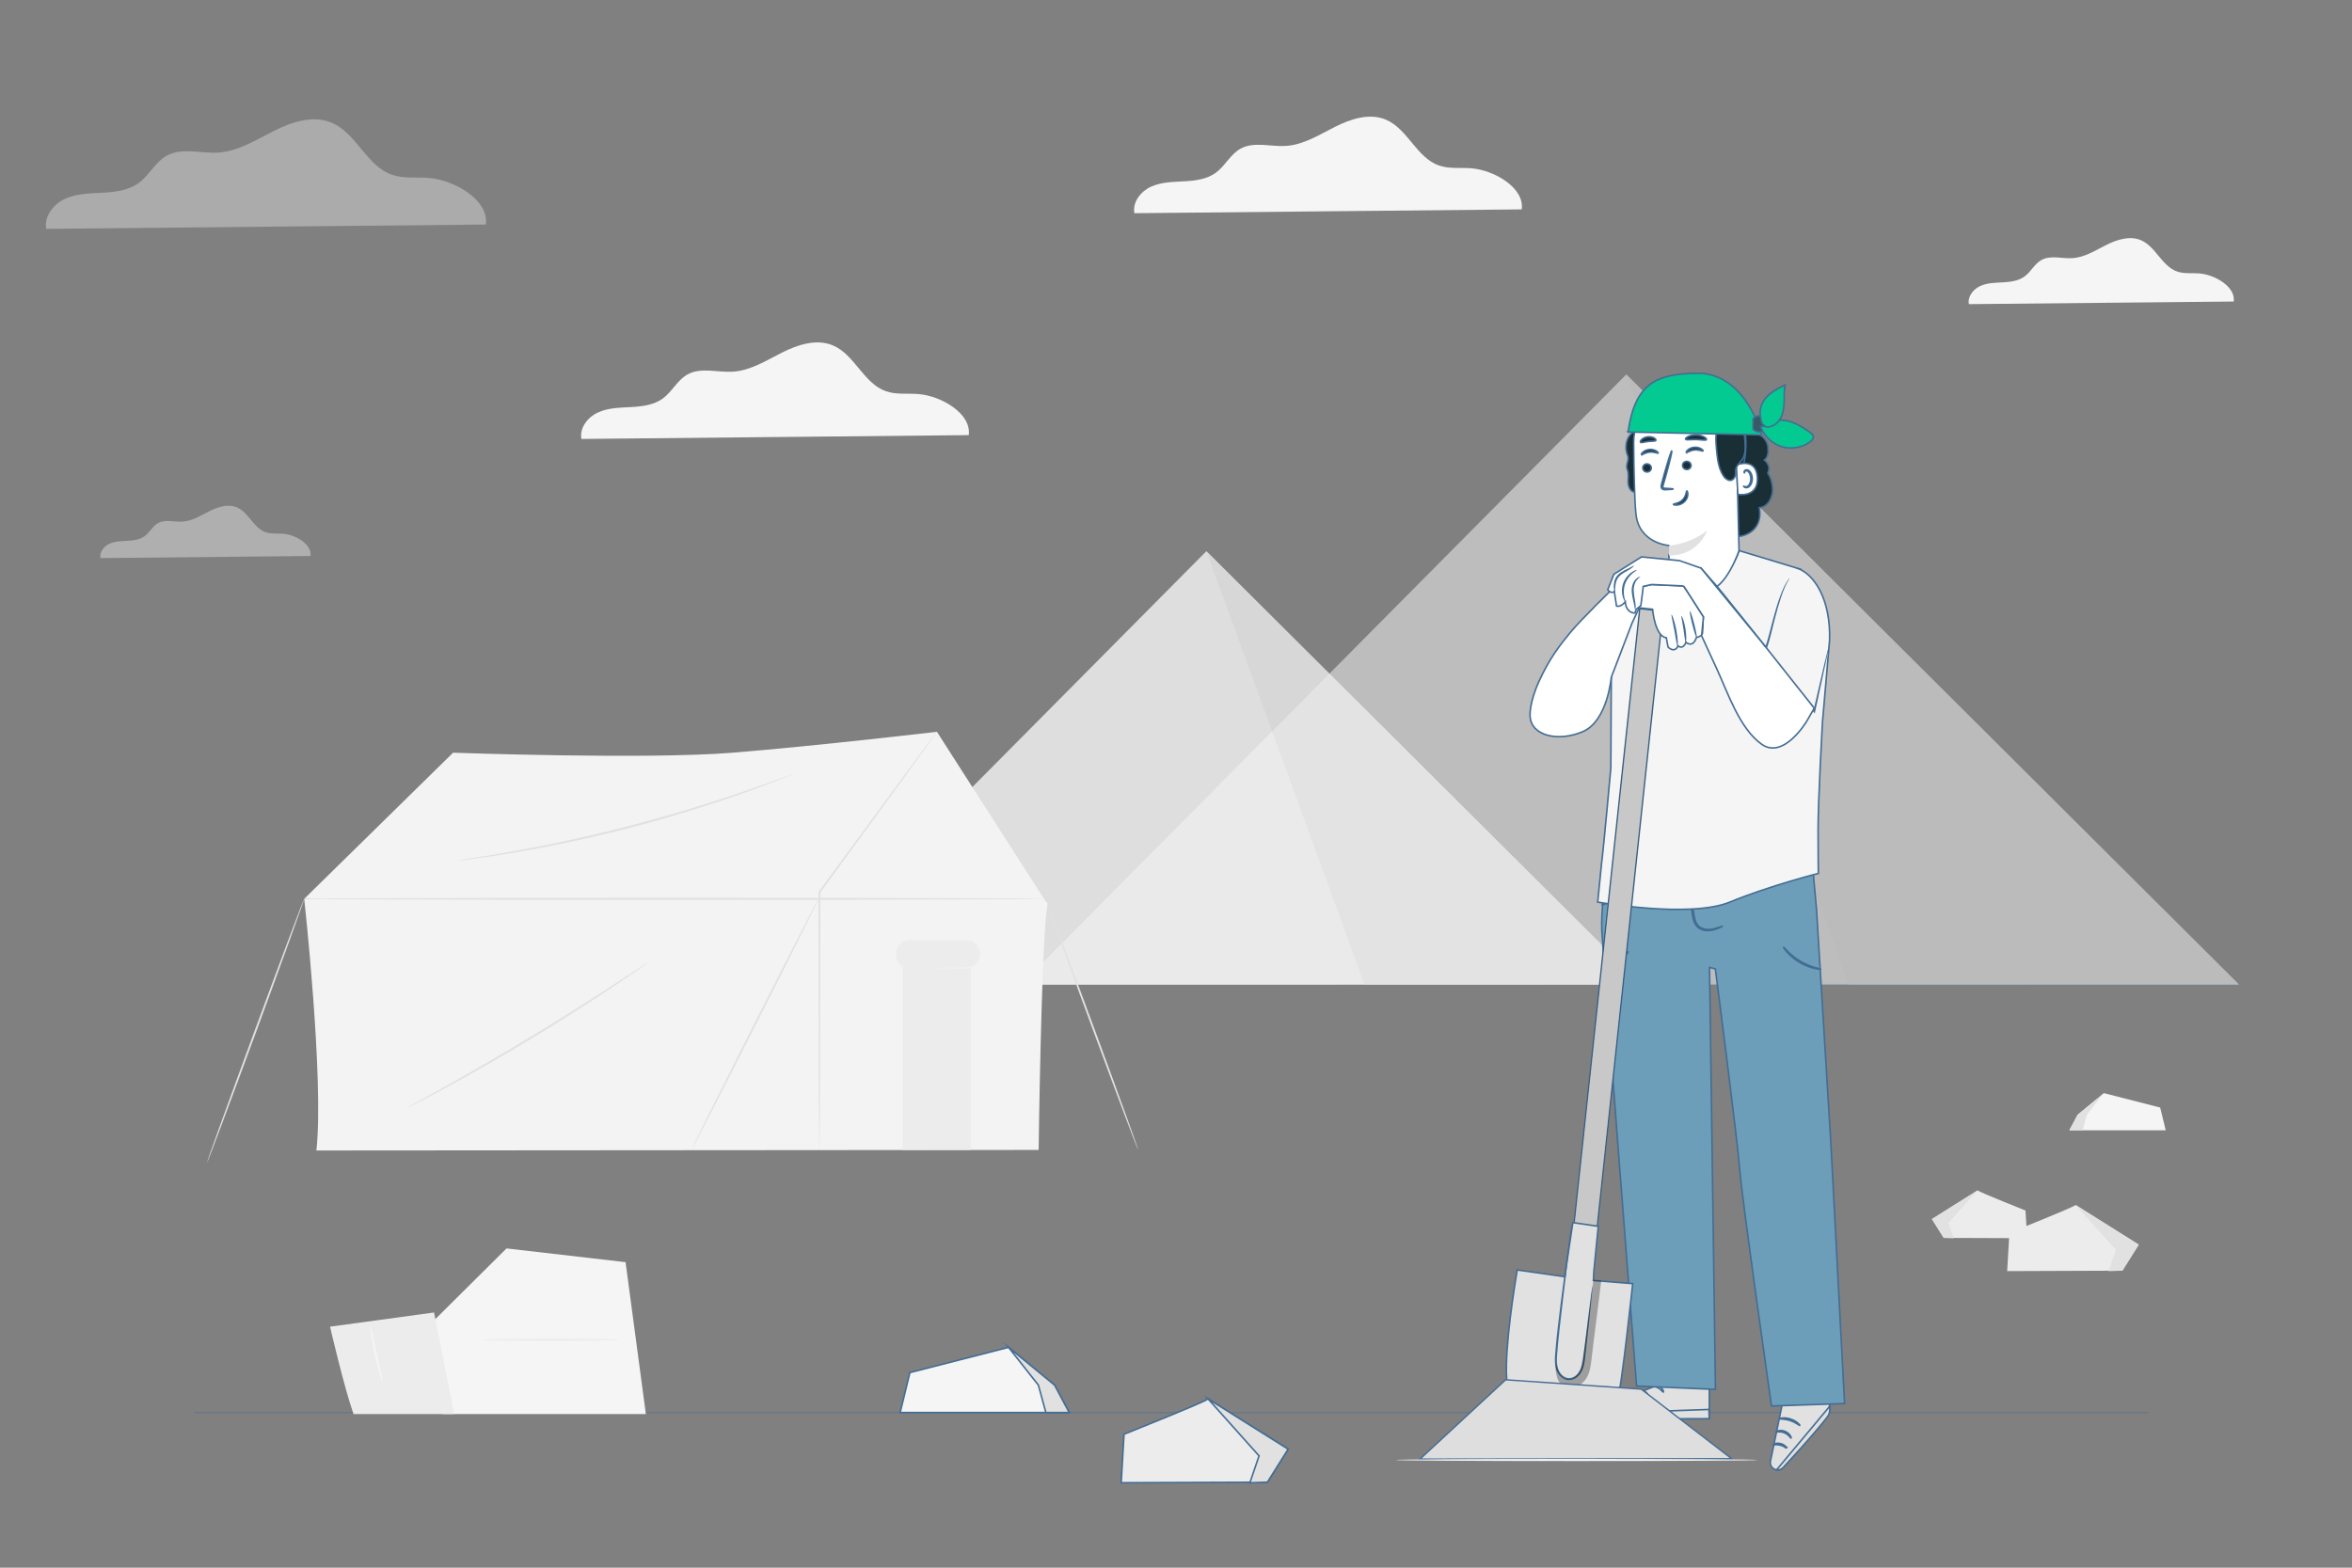 <?xml version="1.0" encoding="UTF-8"?>
<svg xmlns="http://www.w3.org/2000/svg" viewBox="0 0 750 500">
  <rect x="0" y="0" width="750" height="500" fill="#808080" stroke="none"/>
  <defs>
    <style>
      .cls-1, .cls-2, .cls-3, .cls-4, .cls-5, .cls-6, .cls-7, .cls-8, .cls-9, .cls-10 {
        stroke-width: 0px;
      }

      .cls-1, .cls-11 {
        fill: #000;
      }

      .cls-12 {
        stroke: #f5f5f5;
      }

      .cls-12, .cls-13, .cls-14, .cls-15, .cls-16, .cls-17, .cls-18, .cls-11, .cls-19, .cls-20, .cls-21, .cls-22, .cls-23, .cls-24 {
        stroke-miterlimit: 10;
      }

      .cls-12, .cls-5, .cls-24 {
        fill: #ececec;
      }

      .cls-12, .cls-19, .cls-20 {
        stroke-width: .435px;
      }

      .cls-13, .cls-14, .cls-15, .cls-16, .cls-17, .cls-18, .cls-11, .cls-19, .cls-20, .cls-21, .cls-22, .cls-23, .cls-24 {
        stroke: #446d94;
      }

      .cls-13, .cls-14, .cls-15, .cls-16, .cls-17, .cls-18, .cls-11, .cls-22, .cls-23, .cls-24 {
        stroke-width: .5px;
      }

      .cls-13, .cls-9 {
        fill: #1a2e35;
      }

      .cls-2, .cls-18 {
        fill: #e1e1e1;
      }

      .cls-25 {
        opacity: .5;
      }

      .cls-14 {
        fill: #02ca90;
      }

      .cls-3 {
        fill: #446d94;
      }

      .cls-15 {
        fill: #ff9c6a;
      }

      .cls-26 {
        opacity: .8;
      }

      .cls-16 {
        fill: #6d9eb9;
      }

      .cls-4, .cls-23 {
        fill: #f5f5f5;
      }

      .cls-17 {
        fill: #375a64;
      }

      .cls-27 {
        opacity: .3;
      }

      .cls-19 {
        fill: #dedede;
      }

      .cls-20 {
        fill: #c8c8c8;
      }

      .cls-6 {
        fill: #f3f3f3;
      }

      .cls-7 {
        fill: #fafafa;
      }

      .cls-8 {
        fill: #f8f8f8;
      }

      .cls-21 {
        fill: none;
        stroke-width: .178px;
      }

      .cls-22 {
        fill: #fff;
      }

      .cls-10 {
        fill: #e9e9e9;
      }
    </style>
  </defs>
  <g id="commercilaisti">
    <g id="grattacieli_2" data-name="grattacieli 2" class="cls-26">
      <g class="cls-25">
        <g id="Background_Complete" data-name="Background Complete">
          <path class="cls-10" d="M154.927,71.623c1.076-7.786-9.923-14.195-18.183-14.876-3.941-.317-8.039.285-11.774-1.013-8.087-2.817-11.315-13.262-19.212-16.601-5.903-2.485-12.692-.269-18.421,2.611-5.713,2.88-11.378,6.504-17.756,6.916-5.555.348-11.6-1.709-16.458,1.013-3.624,2.026-5.523,6.204-8.862,8.656-3.276,2.405-7.533,2.928-11.584,3.133-4.051.222-8.245.269-11.948,1.947-3.687,1.693-6.742,5.602-5.982,9.59l140.181-1.377Z"/>
          <path class="cls-6" d="M99.016,177.331c.513-3.72-4.746-6.788-8.692-7.101-1.886-.148-3.842.139-5.624-.487-3.868-1.347-5.406-6.336-9.178-7.927-2.816-1.191-6.067-.13-8.796,1.243-2.729,1.373-5.432,3.103-8.483,3.303-2.66.174-5.537-.817-7.866.487-1.73.965-2.642,2.964-4.233,4.137-1.565,1.156-3.598,1.399-5.537,1.504s-3.946.122-5.71.93c-1.764.808-3.225,2.677-2.86,4.581l66.978-.669Z"/>
        </g>
      </g>
    </g>
    <line id="linea_pavimento" data-name="linea pavimento" class="cls-21" x1="62" y1="450.564" x2="685" y2="450.564"/>
    <line id="linea_pavimento-2" data-name="linea pavimento" class="cls-21" x1="217" y1="314" x2="714" y2="314"/>
  </g>
  <g id="ingegnere">
    <g class="cls-25">
      <polygon class="cls-7" points="325.486 314.064 518.58 119.433 713.952 314.034 325.486 314.064"/>
      <polygon class="cls-4" points="518.58 119.433 589.61 314.064 713.952 314.034 518.58 119.433"/>
    </g>
    <g class="cls-26">
      <polygon class="cls-4" points="247.509 314.064 384.678 175.803 523.465 314.043 247.509 314.064"/>
      <polygon class="cls-5" points="384.678 175.803 435.136 314.064 523.465 314.043 384.678 175.803"/>
    </g>
    <path class="cls-4" d="M712.285,96.167c.646-4.695-5.979-8.557-10.958-8.958-2.374-.191-4.84.172-7.09-.612-4.873-1.699-6.82-7.994-11.575-10-3.555-1.499-7.648-.165-11.094,1.57-3.446,1.735-6.852,3.917-10.703,4.164-3.349.214-6.986-1.028-9.916.609-2.184,1.219-3.327,3.735-5.34,5.22-1.969,1.452-4.537,1.76-6.98,1.893-2.443.133-4.972.158-7.197,1.176-2.224,1.019-4.065,3.371-3.603,5.773l84.455-.833Z"/>
    <path class="cls-4" d="M308.907,138.781c.945-6.865-8.744-12.513-16.025-13.1-3.472-.28-7.078.251-10.368-.896-7.127-2.484-9.973-11.691-16.927-14.624-5.199-2.193-11.184-.241-16.224,2.296-5.04,2.536-10.021,5.729-15.651,6.089-4.898.313-10.216-1.503-14.501.89-3.193,1.783-4.866,5.462-7.809,7.633-2.879,2.124-6.635,2.573-10.208,2.768-3.573.194-7.271.23-10.524,1.72-3.253,1.489-5.944,4.929-5.269,8.443l123.505-1.219Z"/>
    <path class="cls-4" d="M485.243,66.781c.945-6.865-8.744-12.513-16.025-13.1-3.472-.28-7.078.251-10.368-.896-7.127-2.484-9.973-11.691-16.927-14.624-5.199-2.193-11.184-.241-16.224,2.296-5.04,2.536-10.021,5.729-15.651,6.089-4.898.313-10.216-1.503-14.501.89-3.193,1.783-4.866,5.462-7.809,7.633-2.879,2.124-6.635,2.573-10.208,2.768-3.573.194-7.271.23-10.524,1.72-3.253,1.489-5.944,4.929-5.269,8.443l123.505-1.219Z"/>
    <g>
      <g>
        <g>
          <path class="cls-18" d="M566.602,425.275l1.73,22.539-3.772,18.222c-.272,1.313.625,2.582,1.954,2.764h0c.744.102,1.486-.158,1.999-.706,3.267-3.489,14.88-16.539,14.893-17.749.02-1.919-.138-24.173-.138-24.173l-16.667-.897Z"/>
          <path class="cls-18" d="M566.514,468.801l16.92-20.255.051.956c-.032.978-.202,1.643-.704,2.302-1.343,1.761-5.156,6.544-14.199,16.288-.526.567-1.305.834-2.068.709h0Z"/>
          <path class="cls-22" d="M571.143,458.66c-.124.069-.697-1.086-2.074-1.649-1.36-.605-2.59-.219-2.626-.357-.023-.054.254-.245.778-.348.519-.105,1.287-.072,2.043.249.754.323,1.309.855,1.592,1.303.288.45.341.781.287.803Z"/>
          <path class="cls-22" d="M569.698,461.77c-.102.103-.866-.591-2.052-.863-1.18-.298-2.176-.027-2.22-.166-.071-.112.989-.649,2.336-.317,1.35.318,2.049,1.279,1.935,1.346Z"/>
          <path class="cls-22" d="M573.927,454.625c-.1.113-1.27-.962-3.076-1.546-1.798-.612-3.378-.45-3.39-.6-.043-.118,1.617-.522,3.547.129,1.936.632,3.026,1.948,2.92,2.017Z"/>
          <path class="cls-22" d="M573.974,447.73c-.053.138-1.328-.316-2.954-.287-1.626.006-2.891.488-2.947.35-.068-.107,1.194-.836,2.942-.847,1.747-.027,3.025.674,2.959.783Z"/>
          <path class="cls-22" d="M573.633,441.1c-.063.134-1.357-.551-3.067-.38-1.714.132-2.867,1.034-2.953.913-.04-.045.192-.342.696-.67.5-.329,1.291-.654,2.213-.737.922-.08,1.758.101,2.308.337.554.235.834.486.803.538Z"/>
          <path class="cls-22" d="M570.539,439.457c-.029.002-.096-.299-.077-.852.021-.549.136-1.362.558-2.273.221-.433.446-.985,1.06-1.317.305-.167.775-.134,1.059.151.281.276.385.642.412,1,.054,1.434-1.102,2.886-2.702,3.179-1.608.265-3.124-.58-3.831-1.783-.157-.313-.276-.7-.121-1.091.151-.394.602-.571.928-.534.676.064,1.12.427,1.529.693.811.584,1.328,1.215,1.635,1.671.308.459.414.748.389.761-.076.064-.63-1.078-2.221-2.142-.4-.243-.863-.553-1.347-.571-.236-.011-.434.094-.508.288-.077.187-.014.468.121.713.596.983,1.983,1.752,3.34,1.508,1.351-.233,2.365-1.511,2.333-2.666-.012-.278-.101-.553-.258-.71-.155-.154-.38-.187-.583-.091-.43.2-.699.691-.918,1.098-.862,1.709-.695,2.987-.796,2.97Z"/>
        </g>
        <g>
          <path class="cls-18" d="M526.998,423.444l.733,18.67s-18.731,7.015-18.932,10.479l36.251-.121.051-29.137-18.104.11Z"/>
          <path class="cls-18" d="M545.051,452.471l-.11-2.937-34.716,1.215s-1.611.708-1.425,1.844l36.251-.121Z"/>
          <path class="cls-22" d="M527.143,441.931c.007.177.892.254,1.765.82.888.544,1.339,1.309,1.502,1.238.163-.035-.105-1.092-1.174-1.759-1.063-.676-2.132-.462-2.093-.299Z"/>
          <path class="cls-22" d="M523.346,443.517c-.04.171.728.47,1.332,1.217.625.729.78,1.538.956,1.53.167.028.285-1.01-.483-1.924-.76-.92-1.802-.991-1.805-.822Z"/>
          <path class="cls-22" d="M521.201,448.075c.161.037.404-.848-.053-1.816-.451-.972-1.287-1.351-1.361-1.203-.099.146.44.664.803,1.465.383.792.436,1.538.612,1.554Z"/>
          <path class="cls-22" d="M527.448,437.658c.075.161.886-.086,1.887-.021,1.002.044,1.782.377,1.874.225.102-.128-.66-.781-1.84-.841-1.179-.069-2.007.498-1.92.636Z"/>
        </g>
        <g>
          <g>
            <path class="cls-16" d="M514.733,270.246s-4.397,13.581-3.95,26.577c.173,5.028,11.092,145.247,11.092,145.247l25.151,1.067-1.892-134.597,1.853.485s7.182,55.373,7.818,64.415c.571,8.128,10.093,74.994,10.093,74.994l23.297-.789-4.372-83.014-4.597-74.914-1.999-21.835-62.493,2.365Z"/>
            <path class="cls-17" d="M549.298,295.396c.012.03-.331.212-.975.497-.646.272-1.596.688-2.87.87-.636.088-1.356.091-2.105-.074-.744-.165-1.532-.518-2.155-1.149-.623-.633-1.006-1.498-1.235-2.389-.232-.899-.346-1.828-.495-2.773-.569-3.792-.916-7.248-1.098-9.752-.091-1.252-.144-2.267-.166-2.97-.021-.702-.015-1.091.018-1.093.034-.002.091.383.17,1.08.086.799.193,1.786.319,2.952.269,2.492.669,5.931,1.236,9.712.29,1.869.461,3.768,1.573,4.924,1.111,1.134,2.716,1.317,3.899,1.194,1.222-.13,2.18-.489,2.842-.706.661-.229,1.031-.353,1.044-.321Z"/>
            <path class="cls-17" d="M543.174,277.429c-.006-.021.153-.113.476-.119.319-.01.798.107,1.26.465.443.355.902.98.887,1.805.002.836-.684,1.629-1.546,1.899-.855.293-1.877.059-2.37-.616-.5-.656-.499-1.432-.352-1.98.161-.562.478-.94.741-1.12.264-.185.446-.206.454-.185.06.065-.659.356-.862,1.384-.09.485-.038,1.136.366,1.621.387.496,1.164.671,1.873.437.709-.23,1.233-.83,1.251-1.46.038-.63-.304-1.186-.664-1.523-.771-.709-1.523-.518-1.514-.606Z"/>
            <path class="cls-17" d="M523.831,277.029c.048.027-.379.935-1.284,2.279-.902,1.342-2.324,3.092-4.17,4.745-1.85,1.648-3.75,2.865-5.185,3.61-1.437.748-2.387,1.07-2.408,1.019-.032-.072.866-.503,2.241-1.318,1.376-.813,3.211-2.051,5.03-3.672,1.814-1.625,3.252-3.308,4.214-4.584.964-1.275,1.494-2.119,1.562-2.079Z"/>
          </g>
          <path class="cls-17" d="M568.717,302.091c-.04.029.372.717,1.234,1.68.858.963,2.204,2.169,3.906,3.179,1.706,1.005,3.41,1.605,4.668,1.893,1.26.291,2.061.321,2.067.272.039-.144-3.171-.542-6.51-2.545-3.363-1.961-5.257-4.584-5.365-4.48Z"/>
          <path class="cls-17" d="M512.242,306.998c-.002.109,1.874.027,3.909-.987,2.044-.998,3.251-2.437,3.163-2.502-.092-.099-1.393,1.15-3.358,2.106-1.954.977-3.736,1.249-3.714,1.382Z"/>
        </g>
      </g>
      <g>
        <path class="cls-23" d="M573.045,181.206h0l-18.506-5.604s-2.674,10.658-13.592,9.843c-8.146-.608-8.923-5.547-8.923-5.547,0,0-10.433,2.06-10.981,2.131-1.016.132-6.738,1.952-6.738,1.952l-.467,24.195-.175,36.712s-2.273,25.349-2.972,30.593l-1.224,12.237s29.37,5.244,42.131,0c12.762-5.245,28.233-9.145,28.233-9.145,0,0-.083-5.288-.083-14.072,0-9.205,1.38-33.965,1.38-33.965h0l2.281-26.347c.418-13.173-5.022-21.23-10.366-22.983Z"/>
        <path class="cls-3" d="M583.204,206.057c.033.007-.056.55-.249,1.55-.221,1.083-.516,2.523-.88,4.301-.817,3.767-1.941,8.95-3.258,15.025l-.134.619-.396-.498c-2.679-3.364-5.631-7.071-8.736-10.97-2.407-3.044-4.722-5.971-6.85-8.662l-.108-.137.064-.174c1.195-3.269,1.868-6.527,2.66-9.354.76-2.846,1.507-5.344,2.25-7.375.742-2.031,1.465-3.602,2.09-4.607.28-.52.575-.874.754-1.122.185-.245.288-.366.302-.355.047.034-.337.544-.875,1.578-.561,1.023-1.219,2.601-1.905,4.634-.686,2.034-1.384,4.53-2.103,7.38-.758,2.845-1.381,6.064-2.596,9.455l-.045-.311c2.136,2.685,4.46,5.605,6.876,8.641,3.09,3.911,6.028,7.63,8.694,11.003l-.53.121c1.411-6.053,2.615-11.219,3.49-14.972.433-1.762.783-3.191,1.047-4.264.253-.987.406-1.515.439-1.508Z"/>
      </g>
      <g>
        <path class="cls-13" d="M563.718,150.925s1.429,1.817,1.526,5.191c.052,1.804-1.044,5.512-4.242,5.81,1.036,5.133-2.131,9.069-7.635,9.275-5.503.206-12.143-9.008-17.315-10.898l-14.943-3.377c-1.311-.256-1.903-1.82-1.927-3.156-.024-1.335.27-2.735-.247-3.967-.708-1.689.789-2.97.051-4.646-.839-1.905-.79-5.618,1.934-7.465,1.723-1.169.514-1.299.877-3.349.334-1.885,1.168-3.447,2.042-5.151,1.075-2.096,1.021-2.645,2.351-4.589.644-.941,1.938-.869,2.574-1.816,1.084-1.613,2.797-2.121,4.736-1.98,1.938.142,3.162-.484,5.104-.413,2.665.097,4.511.624,7.089,1.303,2.845.749,5.519,1.698,7.431,4.05l2.482,2.719c.51.462,1.048.886,1.634,1.238,1.026.617-1.087,1.45-.196,2.25,1.907,1.711,5.144,4.703,3.195,6.367,2.069.585,3.608,2.674,3.555,4.823,0,0,.353,2.443-1.165,3.59,0,0,2.29,1.6,1.086,4.191Z"/>
        <g>
          <g>
            <path class="cls-13" d="M553.982,156.293c1.085-3.799,2.154-7.625,2.57-11.554.415-3.929.15-7.999-1.359-11.65-.229-.553-2.142-4.253-2.735-4.173-.424.057.797,3.529.595,3.906-1.927,3.602-2.333,7.865-1.858,11.922.475,4.057,1.453,7.687,2.787,11.548"/>
            <path class="cls-22" d="M544.285,188.388c6.115-.349,10.254-12.786,10.254-12.786l-.839-34.381c-.035-9.908-5.83-18.146-15.733-17.836l-.913.082c-9.193.826-16.215,8.569-16.131,17.799.078,8.587.274,18.074.741,22.643.967,9.458,10.57,10.08,10.57,10.08.021-.001-.138,4.414-.008,7.201.291,6.261,9.615,7.5,12.059,7.197h0Z"/>
            <path class="cls-2" d="M532.234,173.99s6.129-.19,12.131-4.757c0,0-2.658,7.953-12.183,7.949l.052-3.192Z"/>
            <path class="cls-13" d="M523.843,149.298c.039.717.677,1.274,1.426,1.247.747-.027,1.323-.628,1.284-1.344-.039-.716-.677-1.275-1.425-1.248-.749.027-1.325.629-1.286,1.345Z"/>
            <path class="cls-13" d="M523.428,145.01c.183.161,1.14-.689,2.595-.816,1.452-.148,2.587.505,2.729.313.071-.086-.129-.389-.624-.686-.488-.296-1.298-.554-2.204-.468-.906.087-1.638.489-2.046.869-.416.384-.539.716-.45.788Z"/>
            <path class="cls-13" d="M536.526,148.495c.039.716.678,1.274,1.426,1.247.747-.027,1.323-.628,1.284-1.345-.039-.716-.678-1.275-1.425-1.248-.749.027-1.324.629-1.286,1.345Z"/>
            <path class="cls-13" d="M537.734,144.319c.184.161,1.142-.689,2.596-.815,1.452-.148,2.587.505,2.729.313.07-.086-.127-.389-.625-.685-.488-.296-1.298-.554-2.204-.469-.906.087-1.638.489-2.046.87-.415.383-.539.716-.45.788Z"/>
            <path class="cls-13" d="M533.519,155.968c-.001-.083-.919-.158-2.402-.214-.375-.005-.733-.047-.819-.295-.112-.26.008-.675.149-1.124.269-.93.55-1.906.845-2.928,1.164-4.165,1.971-7.577,1.804-7.622-.168-.045-1.249,3.294-2.413,7.459-.278,1.027-.544,2.005-.797,2.941-.102.435-.302.936-.062,1.476.125.269.416.446.66.489.245.051.454.037.639.031,1.482-.053,2.397-.129,2.396-.212Z"/>
            <path class="cls-13" d="M537.891,156.59c-.238.007-.099,1.587-1.35,2.83-1.248,1.246-2.948,1.22-2.941,1.442-.013.101.403.273,1.115.229.699-.039,1.697-.354,2.463-1.114.763-.762,1.035-1.711,1.031-2.363.001-.666-.21-1.041-.318-1.022Z"/>
            <path class="cls-13" d="M537.472,140.075c.179.383,1.615.065,3.341.117,1.727.018,3.148.394,3.343.019.086-.179-.188-.53-.779-.862-.586-.333-1.499-.617-2.534-.64-1.035-.02-1.959.227-2.558.536-.604.309-.892.648-.813.83Z"/>
            <path class="cls-13" d="M523.112,141.048c.286.308,1.257-.126,2.461-.25,1.199-.166,2.246.022,2.45-.345.088-.177-.102-.494-.577-.766-.467-.272-1.226-.461-2.051-.362-.826.101-1.517.465-1.906.841-.395.378-.505.731-.377.882Z"/>
            <path class="cls-22" d="M553.685,148.298c.155-.084,6.333-2.509,6.708,3.984.374,6.492-6.221,5.529-6.243,5.343-.022-.186-.465-9.327-.465-9.327Z"/>
            <path class="cls-15" d="M555.992,155.051c.027-.023.118.072.314.149.191.075.515.115.846-.031.671-.291,1.186-1.413,1.15-2.586-.018-.591-.174-1.147-.41-1.601-.226-.464-.552-.778-.901-.819-.348-.059-.581.161-.65.349-.076.187-.028.314-.062.327-.017.017-.146-.101-.109-.372.02-.131.087-.288.232-.422.148-.136.374-.213.616-.201.503.006.98.44,1.24.938.287.499.477,1.122.496,1.787.034,1.311-.565,2.573-1.488,2.899-.45.145-.839.03-1.044-.112-.21-.149-.253-.292-.231-.305Z"/>
            <path class="cls-13" d="M524.246,130.777c-1.08-.529,2.391-4.568,4.917-5.866,3.818-1.962,9.726-3.344,13.376-2.499,4.394,1.017,8.1,2.998,10.469,6.836,2.369,3.838,3.411,8.394,3.505,12.904.029,1.376-.044,2.815-.721,4.013-.837,1.48-2.534,2.47-2.361,4.447.063.722-.107,1.463-.578,2.016-1.126,1.322-2.638.206-3.365-.953-1.552-2.474-1.859-5.504-2.127-8.412-.19-2.067-.378-4.179.109-6.197.265-1.098.725-2.146.929-3.257.204-1.111.11-2.356-.619-3.22-.118-.141-.311-.316-.553-.508-1.918-1.522-4.517-1.879-6.783-.951-3.594,1.473-9.746,3.71-11.438,2.549-2.434-1.671-3.052-2.808-3.052-2.808l-1.707,1.907Z"/>
          </g>
          <path class="cls-13" d="M542.156,121.548c-3.627-1.019-7.688-.759-10.943,1.138-1.728,1.006-3.258,2.555-3.705,4.504s.49,4.276,2.376,4.939l.131.074c2.817.797,4.6.338,7.316-.753,2.285-.918,4.283-2.454,6.573-3.361,2.434-.964,5.16-1.177,7.715-.602-2.622-2.705-5.836-4.919-9.463-5.938Z"/>
        </g>
        <path class="cls-17" d="M554.744,127.527c-.054.052-.599-.551-1.681-1.246-.541-.342-1.213-.714-2.01-.984-.791-.27-1.714-.459-2.658-.347-1.924.254-3.5,1.208-4.463,2.031-.976.834-1.419,1.519-1.482,1.474-.022-.015.062-.201.265-.51.2-.31.534-.732,1.011-1.193.946-.911,2.565-1.963,4.617-2.234,1.039-.122,2.021.098,2.844.402.83.305,1.511.721,2.048,1.107,1.073.785,1.545,1.473,1.508,1.499Z"/>
        <path class="cls-17" d="M535.315,120.383c.017.071-.666.256-1.698.71-1.032.451-2.396,1.224-3.683,2.36-1.283,1.141-2.214,2.403-2.786,3.373-.576.97-.841,1.626-.909,1.6-.045-.014.12-.714.64-1.748.516-1.032,1.44-2.371,2.766-3.55,1.33-1.174,2.77-1.931,3.856-2.319,1.089-.393,1.804-.472,1.813-.426Z"/>
      </g>
      <path class="cls-14" d="M519.158,137.784l42.622.925s-5.051-19.929-20.725-19.668c-12.63.21-19.721,3.023-21.896,18.744Z"/>
      <path class="cls-17" d="M562.814,133.319c-1.036-.982-2.903-.868-3.812.233l-.023,3.301c.894,1.113,2.759,1.253,3.809.285,1.05-.967,1.063-2.838.026-3.819Z"/>
      <path class="cls-14" d="M578.22,139.196c-.089-.584-.606-.992-1.088-1.333-2.2-1.56-4.534-3.047-7.164-3.643-2.631-.596-5.638-.152-7.558,1.742l-.974.054c1.048,3.002,3.568,5.45,6.599,6.411,3.031.961,6.501.411,9.087-1.44.6-.43,1.208-1.06,1.098-1.79Z"/>
      <path class="cls-14" d="M564.56,125.493c-1.397,1.11-2.581,2.568-3.05,4.29-.466,1.709-.196,3.537.309,5.234l1.286,1.157c1.829.217,3.611-.975,4.558-2.554.948-1.579,1.201-3.476,1.26-5.317.059-1.841-.055-3.697.245-5.514-1.599.793-3.211,1.594-4.608,2.705Z"/>
      <g>
        <g>
          <g>
            <polygon class="cls-20" points="507.919 404.413 500.494 403.596 522.874 194.143 530.298 194.961 507.919 404.413"/>
            <path class="cls-9" d="M507.947,404.447l-.032-.004-7.455-.819.004-.032,22.382-209.483.032.004,7.455.821-.004.031-22.382,209.483ZM500.529,403.567l7.362.811,22.374-209.39-7.362-.81-22.374,209.389Z"/>
          </g>
          <path class="cls-18" d="M483.808,405.041l15.206,2.157.351-2.768,2.176-14.493,8.118,1.182-1.414,14.346-.137,2.927,12.532,1.012s-3.542,33.374-5.035,38.297c-2.65,8.744-15.899,12.984-24.113,9.804-8.214-3.18-11.394-10.334-11.129-22.258.265-11.924,3.445-30.208,3.445-30.208Z"/>
          <path class="cls-3" d="M507.82,409.981c.023.003.011.298-.032.858-.056.626-.128,1.437-.218,2.444-.226,2.198-.54,5.245-.925,8.976-.206,1.901-.43,3.974-.67,6.195-.123,1.114-.249,2.265-.379,3.45-.137,1.181-.236,2.419-.553,3.677-.309,1.242-.895,2.547-1.968,3.47-1.014.928-2.641,1.465-4.067.86-1.398-.577-2.379-1.861-2.82-3.281-.446-1.427-.411-2.933-.326-4.385.431-5.824,1.166-11.308,1.765-16.313.65-4.978,1.236-9.471,1.732-13.273.525-3.714.954-6.747,1.264-8.935.157-.999.284-1.803.382-2.424.095-.553.155-.842.178-.839s.006.298-.047.857c-.066.625-.152,1.434-.259,2.44-.259,2.194-.617,5.235-1.057,8.961-.456,3.806-.995,8.304-1.592,13.286-.565,5.001-1.282,10.505-1.71,16.28-.087,1.435-.11,2.86.294,4.152.385,1.266,1.276,2.402,2.435,2.877,1.164.497,2.498.081,3.416-.736.951-.809,1.489-1.967,1.794-3.149.309-1.186.418-2.406.565-3.591.141-1.184.279-2.333.412-3.447.269-2.217.52-4.288.75-6.186.471-3.721.855-6.76,1.132-8.952.141-1.002.254-1.808.341-2.43.085-.555.141-.845.163-.842Z"/>
        </g>
        <g>
          <path class="cls-11" d="M496.137,435.158c.004.036.046-.226,0,0h0Z"/>
          <g class="cls-27">
            <path class="cls-1" d="M508.108,408.203l-1.886,14.412s-1.497,12.092-2.281,14.088-2.542,3.814-4.205,3.065c-1.878.082-2.887-2.116-3.6-4.799-.269,1.313.073,3.832.749,5.298.691,1.499,2.175,2.173,3.825,2.209,2.209.048,4.239-1.278,5.274-3.082,1.034-1.803,1.292-3.934,1.528-5.999.974-8.503,2.109-16.487,3.083-24.991l-2.487-.201Z"/>
          </g>
        </g>
      </g>
      <g>
        <path class="cls-22" d="M487.907,228.256s-.321-3.972,2.851-10.955c3.272-7.202,6.65-11.564,10.092-15.708,3.442-4.144,13.081-13.512,13.081-13.512l8.943,5.365-2.471,5.34-6.601,17.232s-1.166,13.86-8.986,17.283c-7.82,3.423-16.77,1.441-16.908-5.044Z"/>
        <path class="cls-22" d="M542.42,181.206s3.398,3.873,4.976,5.672c1.361,1.552,15.549,19.35,15.549,19.35l15.577,19.639-2.418,4.2s-7.351,12.31-14.36,7.292c-7.01-5.018-10.706-16.217-14.163-23.745-3.457-7.528-11.922-25.95-11.922-25.95l6.761-6.457Z"/>
        <path class="cls-22" d="M522.407,193.82l4.559.499s.765,8.701,4.383,9.073l.557,2.975s2.017,2.157,3.2-.372c0,0,1.461,1.413,2.504-1.116,0,0,2.226,1.934,3.339-1.562,0,0,1.93-.322,1.948-1.562.018-1.239.278-4.983.278-4.983l-6.339-9.894-10.192-.448-2.653.597-.788,1.924-.796,4.868Z"/>
        <path class="cls-22" d="M536.835,186.878l-10.192-.448-2.653.597-.234,2.059-.538,4.082-1.462,1.172-.419,1.194s-2.792.149-3.072-3.582c0,0-1.396,1.791-2.792,1.343l-.698-4.627s-.977.896-2.094-.597l1.955-4.926,8.796-5.522,12.146,1.194,6.841,2.388,20.525,25.022"/>
        <polyline class="cls-22" points="542.645 202.447 543.174 196.773 536.835 186.878"/>
        <path class="cls-3" d="M521.04,180.388c.061.059-.381.595-1.301,1.176-.887.608-2.301,1.165-3.372,2.241-1.07,1.09-1.229,2.592-1.304,3.614-.064,1.045-.075,1.713-.174,1.717-.082.004-.236-.64-.291-1.724-.021-.541-.008-1.199.155-1.924.162-.719.526-1.511,1.138-2.138,1.251-1.236,2.706-1.695,3.617-2.191.943-.458,1.464-.843,1.531-.772Z"/>
        <path class="cls-3" d="M521.982,181.787c.043.096-.584.395-1.409,1.094-.823.688-1.824,1.848-2.363,3.386-.536,1.539-.475,3.07-.259,4.121.21,1.062.515,1.685.422,1.734-.063.041-.526-.517-.872-1.62-.348-1.085-.501-2.758.089-4.451.592-1.692,1.753-2.906,2.701-3.538.957-.647,1.667-.796,1.691-.725Z"/>
        <path class="cls-3" d="M523.048,183.981c.044.099-.587.332-1.177,1.135-.612.787-1.021,2.138-.884,3.686.116,1.542.481,2.962.556,4.027.098,1.065-.027,1.729-.113,1.723-.096-.004-.137-.645-.347-1.656-.185-1.014-.624-2.398-.752-4.051-.156-1.653.392-3.234,1.183-4.026.777-.83,1.53-.91,1.534-.838Z"/>
        <path class="cls-3" d="M533.023,196.007c.166-.054,1.01,2.15,1.541,5.001.539,2.85.552,5.21.378,5.22-.188.014-.492-2.291-1.023-5.099-.523-2.808-1.075-5.067-.895-5.122Z"/>
        <path class="cls-3" d="M536.201,196.454c.165-.056.916,1.79,1.286,4.205.38,2.414.224,4.401.05,4.397-.189.001-.328-1.94-.7-4.296-.361-2.358-.817-4.249-.637-4.306Z"/>
        <path class="cls-3" d="M538.882,194.918c.176-.045.805,1.83,1.405,4.187.6,2.358.944,4.305.768,4.35-.176.045-.805-1.83-1.405-4.188-.6-2.357-.944-4.305-.768-4.349Z"/>
      </g>
    </g>
    <g>
      <polygon class="cls-19" points="452.813 465.359 480.111 440.067 523.334 443.05 552.168 465.233 452.813 465.359"/>
      <path class="cls-8" d="M560.514,465.646c0,.182-25.864.329-57.762.329-31.909,0-57.767-.147-57.767-.329,0-.181,25.858-.329,57.767-.329,31.897,0,57.762.147,57.762.329Z"/>
    </g>
    <g>
      <polygon class="cls-23" points="303.971 450.5 340.932 450.5 336.28 441.775 321.609 429.721 290.146 437.775 287.042 450.5 303.971 450.5"/>
      <path class="cls-24" d="M385.234,446.162c-1.219,1.062-26.809,11.267-26.809,11.267l-.904,15.476,46.62-.176,6.613-10.529-25.521-16.038Z"/>
      <polygon class="cls-18" points="321.609 429.721 331.12 441.779 333.497 450.5 340.932 450.5 336.28 441.775 321.609 429.721"/>
      <polygon class="cls-18" points="385.234 446.162 401.485 464.337 398.551 472.931 404.142 472.729 410.755 462.2 385.234 446.162"/>
    </g>
    <g>
      <polygon class="cls-4" points="680.949 360.5 659.868 360.5 662.521 355.523 670.889 348.648 688.835 353.242 690.605 360.5 680.949 360.5"/>
      <path class="cls-5" d="M630.599,379.663c.695.606,15.291,6.426,15.291,6.426l.515,8.827-26.591-.101-3.772-6.006,14.556-9.147Z"/>
      <polygon class="cls-2" points="670.889 348.648 665.464 355.526 664.108 360.5 659.868 360.5 662.521 355.523 670.889 348.648"/>
      <polygon class="cls-2" points="630.599 379.663 621.33 390.029 623.003 394.931 619.814 394.816 616.042 388.81 630.599 379.663"/>
      <path class="cls-5" d="M661.885,384.331c-.961.837-21.131,8.88-21.131,8.88l-.712,12.198,36.745-.139,5.212-8.299-20.115-12.641Z"/>
      <polygon class="cls-2" points="661.885 384.331 674.694 398.656 672.381 405.43 676.788 405.271 682 396.972 661.885 384.331"/>
    </g>
    <g>
      <path class="cls-6" d="M97.006,286.67l47.476-46.603s61.713,2.224,89.141,0c27.428-2.224,65.142-6.671,65.142-6.671l35.265,55.038-237.024-1.764Z"/>
      <path class="cls-6" d="M97.006,286.67s6.343,57.419,3.894,80.269l230.303-.175s.764-60.13,2.476-75.833c.113-1.036.23-1.878.351-2.497,1.959-10.007-237.024-1.764-237.024-1.764Z"/>
      <path class="cls-2" d="M298.765,233.396c.007.007-.05.101-.168.279-.14.203-.316.46-.535.779-.506.712-1.209,1.704-2.104,2.965-1.876,2.599-4.552,6.308-7.869,10.904-6.737,9.242-16.068,22.044-26.569,36.45l.067-.211c.001,2.499.001,5.148.002,7.83-.033,20.52-.064,39.093-.086,52.591-.039,6.694-.071,12.126-.093,15.937-.023,1.845-.042,3.296-.055,4.333-.012.465-.021.836-.029,1.127-.01.254-.02.384-.03.384-.01,0-.02-.13-.03-.384-.007-.291-.017-.662-.029-1.127-.013-1.037-.032-2.488-.055-4.333-.022-3.81-.054-9.243-.093-15.937-.022-13.498-.052-32.071-.086-52.591.001-2.682.001-5.331.002-7.83v-.12l.067-.091c10.559-14.352,19.941-27.105,26.715-36.313,3.375-4.542,6.098-8.206,8.006-10.775.929-1.23,1.659-2.196,2.184-2.89.236-.303.426-.547.577-.739.132-.164.203-.245.211-.238Z"/>
      <rect class="cls-5" x="287.809" y="304.436" width="21.729" height="62.328"/>
      <g>
        <path class="cls-12" d="M308.679,308.651h-18.98c-2.051,0-3.714-1.887-3.714-4.215h0c0-2.328,1.663-4.215,3.714-4.215h18.98c2.051,0,3.714,1.887,3.714,4.215h0c0,2.328-1.663,4.215-3.714,4.215Z"/>
        <path class="cls-5" d="M308.679,308.651c-.032-.101.946.085,2.172-.963.584-.52,1.177-1.412,1.328-2.607.166-1.17-.169-2.645-1.18-3.625-.491-.489-1.135-.839-1.841-.938-.691-.077-1.526-.01-2.326-.023-1.635.01-3.376.02-5.205.031-3.675.008-7.699.017-11.926.026-.98-.005-1.926.496-2.556,1.304-.638.802-.946,1.896-.857,2.939.078,1.043.544,2.015,1.233,2.654.692.655,1.556.94,2.443.896,3.647.027,6.942.051,9.741.071,2.711.043,4.933.079,6.567.105.722.025,1.312.046,1.785.062.408.022.623.044.623.067s-.214.045-.623.067c-.473.016-1.064.037-1.785.062-1.633.026-3.856.062-6.567.105-2.798.02-6.094.044-9.741.071-.941.062-2.008-.263-2.797-1.018-.803-.735-1.353-1.865-1.449-3.084-.109-1.213.248-2.499.993-3.437.733-.946,1.845-1.535,2.99-1.529,4.227.009,8.251.018,11.926.026,1.829.011,3.57.021,5.205.031.828.027,1.574-.034,2.388.066.796.127,1.514.536,2.054,1.094,1.11,1.12,1.443,2.767,1.229,4.035-.198,1.3-.871,2.233-1.513,2.753-.648.542-1.276.698-1.681.76-.412.058-.629-.003-.629-.003Z"/>
      </g>
      <path class="cls-2" d="M66.002,370.827c-.149-.071,6.671-18.969,15.231-42.205,8.563-23.244,15.623-42.023,15.772-41.953.149.071-6.67,18.965-15.233,42.209-8.56,23.236-15.622,42.019-15.771,41.949Z"/>
      <path class="cls-2" d="M220.678,366.322c-.14-.091,8.84-18.12,20.054-40.263,11.219-22.151,20.423-40.027,20.563-39.936.14.091-8.838,18.116-20.057,40.267-11.215,22.143-20.421,40.023-20.561,39.932Z"/>
      <path class="cls-2" d="M362.945,366.763c-.149.071-6.743-17.408-14.727-39.035-7.986-21.634-14.338-39.224-14.189-39.295.149-.071,6.742,17.404,14.728,39.039,7.983,21.627,14.336,39.221,14.187,39.291Z"/>
      <path class="cls-2" d="M332.969,286.67c0,.183-52.826.332-117.976.332-65.172,0-117.987-.149-117.987-.332s52.815-.332,117.987-.332c65.15,0,117.976.148,117.976.332Z"/>
      <path class="cls-2" d="M252.946,246.885c.003.011-.085.056-.261.135-.209.089-.467.198-.785.333-.738.296-1.752.703-3.036,1.217-2.637,1.054-6.48,2.495-11.25,4.194-9.538,3.406-22.84,7.687-37.722,11.524-14.89,3.824-28.52,6.471-38.419,8.067-4.95.801-8.963,1.383-11.743,1.722-1.353.164-2.423.293-3.201.387-.338.034-.612.062-.834.084-.188.015-.285.017-.286.006-.001-.011.094-.036.279-.073.22-.04.492-.089.827-.149.775-.124,1.839-.295,3.187-.511,2.77-.418,6.773-1.07,11.711-1.93,9.876-1.713,23.477-4.431,38.351-8.25,14.865-3.833,28.168-8.037,37.73-11.326,4.782-1.641,8.641-3.012,11.3-3.991,1.298-.465,2.323-.832,3.07-1.099.325-.109.589-.198.803-.27.182-.057.277-.081.28-.07Z"/>
      <path class="cls-2" d="M207.171,306.606c.01.02-.243.217-.734.576-.541.386-1.261.898-2.164,1.542-1.884,1.33-4.632,3.213-8.046,5.504-6.828,4.584-16.353,10.742-27.038,17.202-10.69,6.456-20.511,11.988-27.674,15.858-3.581,1.936-6.492,3.472-8.515,4.503-.974.491-1.751.882-2.335,1.177-.536.262-.822.39-.831.369-.008-.021.261-.189.781-.49.572-.322,1.333-.751,2.287-1.289,2.046-1.138,4.912-2.733,8.432-4.692,7.113-3.976,16.897-9.57,27.58-16.021,10.676-6.455,20.227-12.543,27.105-17.022,3.397-2.221,6.163-4.03,8.138-5.321.926-.598,1.665-1.076,2.22-1.434.511-.322.784-.481.794-.462Z"/>
    </g>
    <g>
      <polygon class="cls-4" points="141.077 451 135.373 424.145 161.515 398.173 199.479 402.556 205.95 451 141.077 451"/>
      <path class="cls-5" d="M153.657,427.306c0-.183,9.819-.332,21.928-.332,12.114,0,21.93.149,21.93.332s-9.817.332-21.93.332c-12.109,0-21.928-.149-21.928-.332Z"/>
    </g>
    <path class="cls-5" d="M138.411,418.606l-33.165,4.523s4.427,19.232,7.492,27.872h32.082l-6.409-32.394Z"/>
    <path class="cls-4" d="M121.986,440.631c-.086.024-.445-.932-.918-2.51-.472-1.578-1.05-3.78-1.577-6.237-.528-2.458-.91-4.701-1.14-6.331-.23-1.63-.312-2.647-.223-2.662.191-.032.963,3.959,2.012,8.854,1.044,4.894,2.028,8.834,1.846,8.887Z"/>
  </g>
</svg>